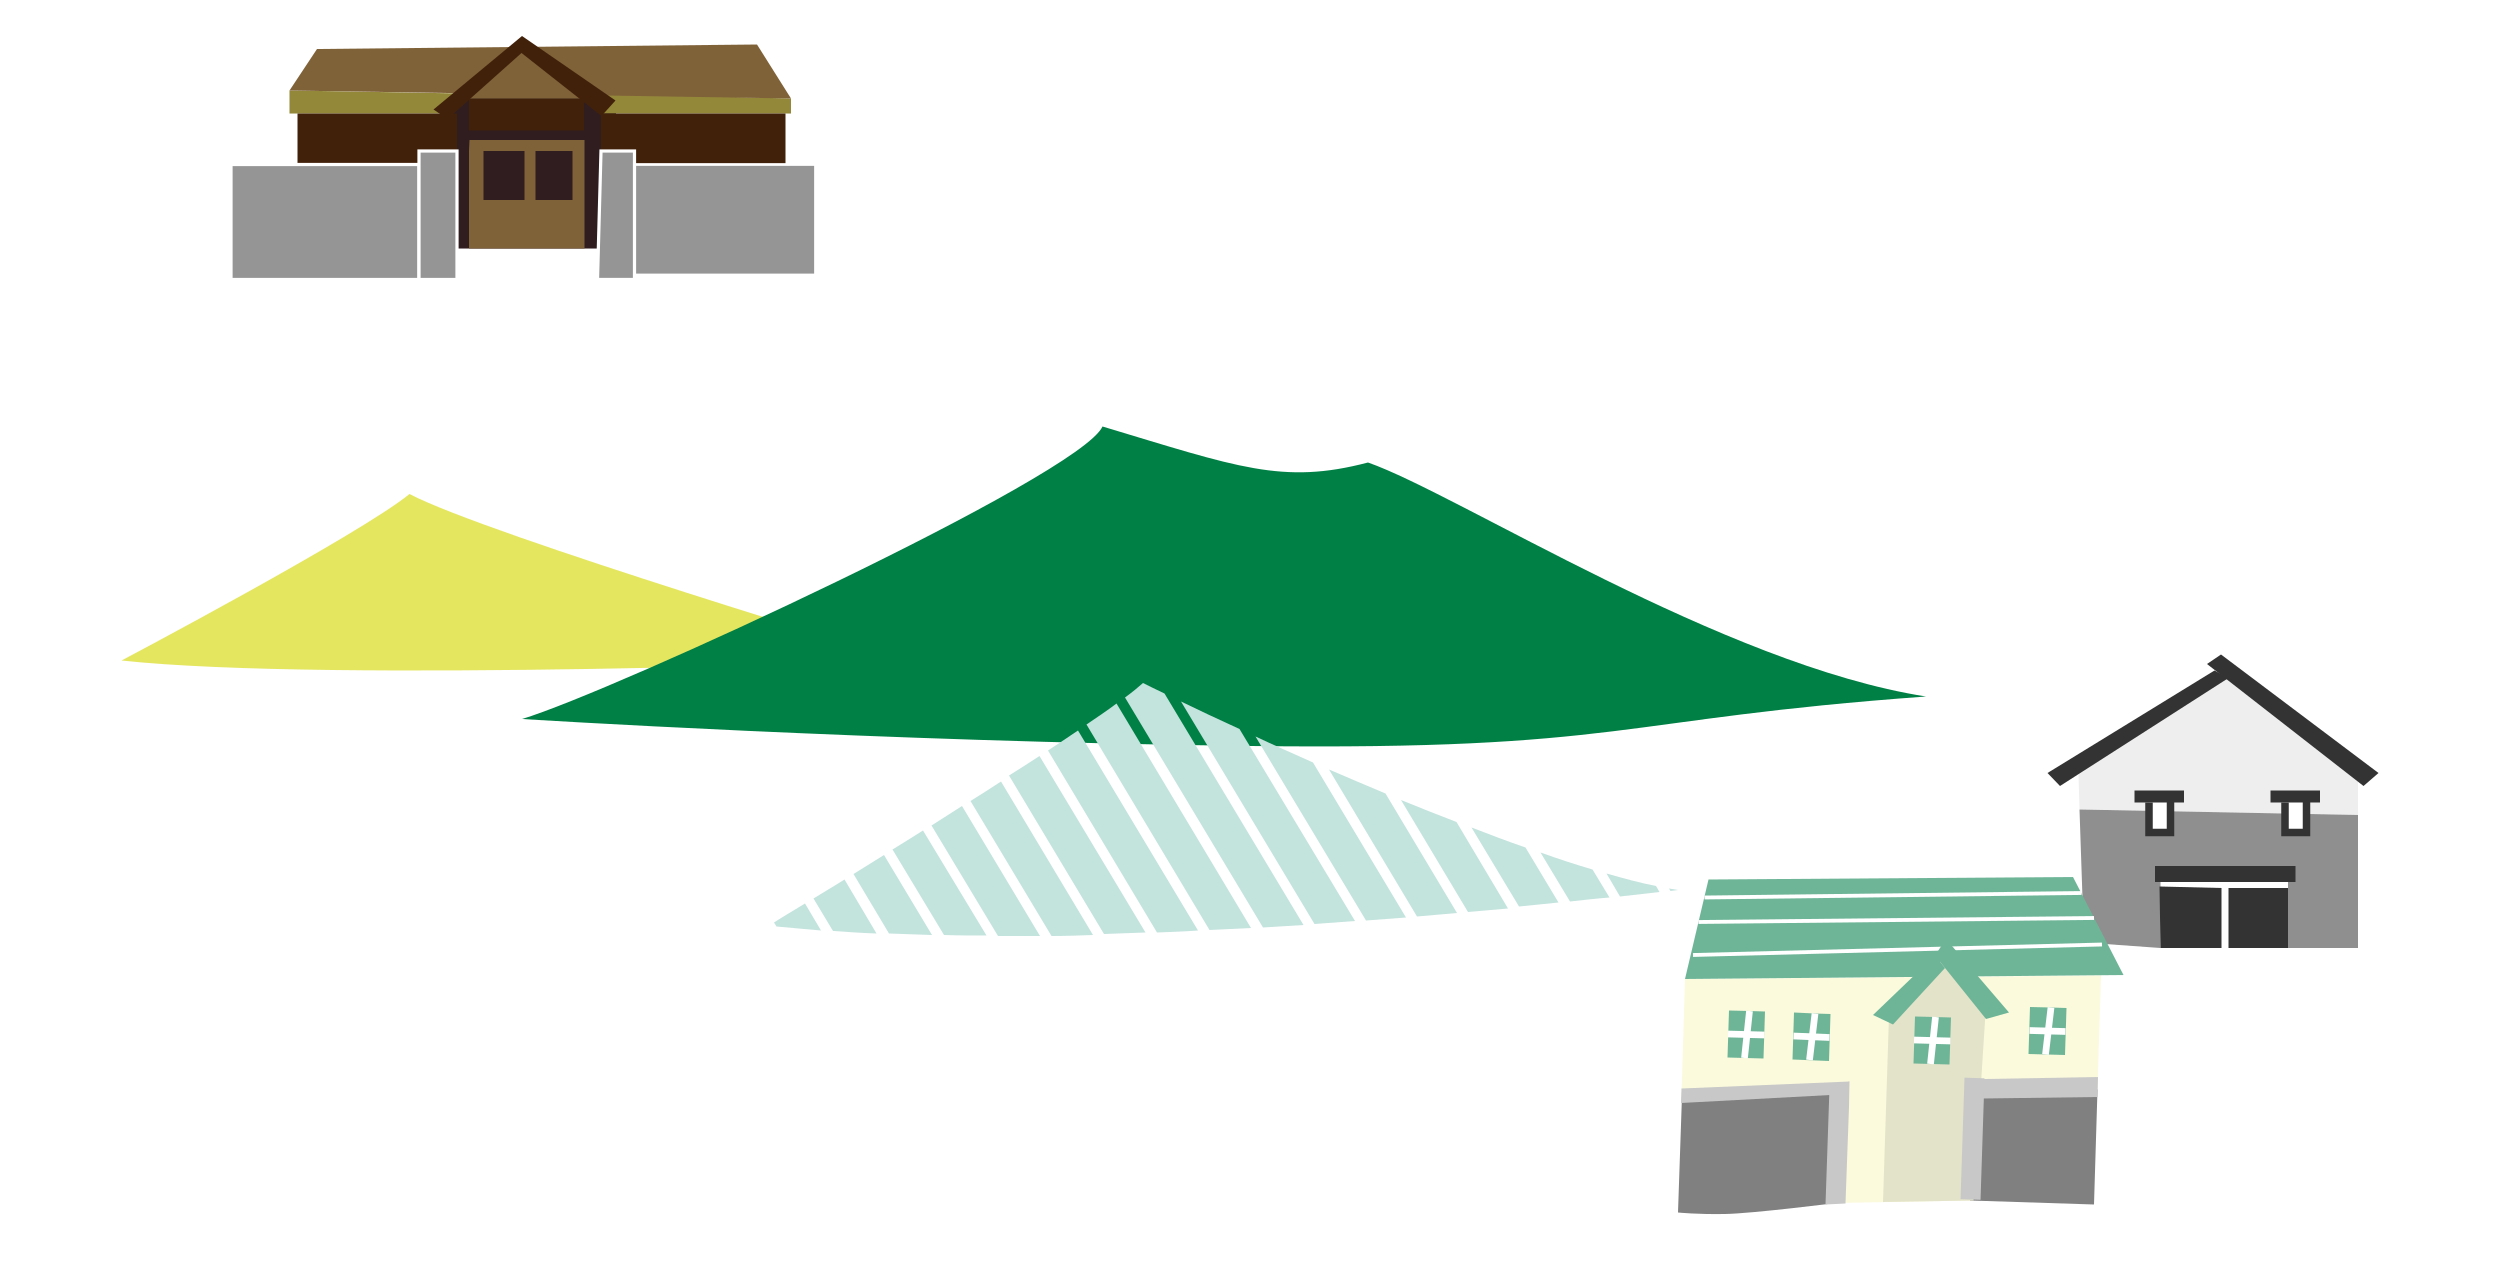 <?xml version="1.0" encoding="utf-8"?>
<!-- Generator: Adobe Illustrator 22.1.0, SVG Export Plug-In . SVG Version: 6.00 Build 0)  -->
<svg version="1.1" id="レイヤー_1" xmlns="http://www.w3.org/2000/svg" xmlns:xlink="http://www.w3.org/1999/xlink" x="0px"
	 y="0px" viewBox="0 0 500 257.5" style="enable-background:new 0 0 500 257.5;" xml:space="preserve">
<style type="text/css">
	.st0{fill:#EEEEEE;}
	.st1{fill:#333333;}
	.st2{fill:#8F8F90;}
	.st3{fill:#FFFFFF;stroke:#333333;stroke-width:1.5;stroke-miterlimit:10;}
	.st4{fill:#FBFADC;}
	.st5{fill:#6EB598;}
	.st6{fill:none;stroke:#FFFFFF;stroke-width:0.769;stroke-miterlimit:10;}
	.st7{fill:#808080;}
	.st8{fill:none;stroke:#FFFFFF;stroke-width:1.343;stroke-miterlimit:10;}
	.st9{fill:#E3E3C9;}
	.st10{fill:#C8C8C8;}
	.st11{fill:#E4E660;}
	.st12{fill:#008045;}
	.st13{fill:#C3E3DD;}
	.st14{fill:#2F1D1F;}
	.st15{fill:#93883A;}
	.st16{fill:#42210B;}
	.st17{fill:#959595;stroke:#FFFFFF;stroke-width:0.644;stroke-miterlimit:10;}
	.st18{fill:#806239;}
	.st19{fill:#959595;stroke:#FFFFFF;stroke-width:0.549;stroke-miterlimit:10;}
</style>
<g>
	<polygon class="st0" points="471.6,154.9 471.6,163 415.9,161.9 415.7,154.9 445.7,134.1 	"/>
	<polygon class="st1" points="442.9,134.1 445.7,135.6 412,157.2 409.5,154.6 	"/>
	<polygon class="st1" points="441.4,132.8 444.2,130.9 475.7,154.6 472.7,157.2 	"/>
	<polygon class="st2" points="471.6,163 471.6,189.6 457.6,189.6 457.6,174.9 432.1,175.4 432.1,189.6 416.8,188.5 415.9,161.9 	"/>
	<polyline class="st3" points="457,160.5 457,166.5 461.3,166.5 461.3,159.3 	"/>
	<polyline class="st3" points="429.8,160.5 429.8,166.5 434.1,166.5 434.1,159.3 	"/>
	<rect x="431" y="173.2" class="st1" width="28.1" height="3.2"/>
	<polygon class="st1" points="432.1,189.6 444.3,189.6 444.3,177.6 431.9,177.3 	"/>
	<rect x="445.7" y="177.6" class="st1" width="11.9" height="12"/>
	<rect x="454.1" y="158.1" class="st1" width="9.9" height="2.4"/>
	<rect x="426.9" y="158.1" class="st1" width="9.9" height="2.4"/>
</g>
<g>
	<polygon class="st4" points="420.2,195.1 419.5,217.9 395.4,217.1 394,240.1 367.2,240.6 367.5,217 336.3,219.1 337,195.8 	"/>
	<polygon class="st5" points="414.6,175.4 341.7,175.9 337,195.8 424.7,195 	"/>
	<line class="st6" x1="416.3" y1="178.6" x2="340.9" y2="179.5"/>
	<line class="st6" x1="418.8" y1="183.6" x2="339.7" y2="184.4"/>
	<line class="st6" x1="420.4" y1="188.9" x2="338.6" y2="191"/>
	<polygon class="st5" points="410.2,201.5 406,201.4 405.7,210.8 413,211 413.3,201.6 	"/>
	<polygon class="st7" points="419.5,217.9 418.8,240.9 394,240.1 395.4,217.1 	"/>
	<line class="st8" x1="410.2" y1="201.5" x2="409.1" y2="210.9"/>
	<line class="st8" x1="413.1" y1="206.3" x2="405.9" y2="206.1"/>
	<polygon class="st5" points="363,202.7 358.8,202.5 358.5,211.9 365.8,212.2 366.1,202.8 	"/>
	<line class="st8" x1="363" y1="202.7" x2="361.9" y2="212"/>
	<line class="st8" x1="365.9" y1="207.5" x2="358.7" y2="207.2"/>
	<polygon class="st5" points="349.9,202.2 345.8,202.1 345.5,211.5 352.7,211.7 353,202.3 	"/>
	<line class="st8" x1="349.9" y1="202.2" x2="348.9" y2="211.6"/>
	<line class="st8" x1="352.9" y1="207" x2="345.6" y2="206.8"/>
	<polygon class="st9" points="397.2,201.1 394.7,240.1 376.6,240.4 377.8,203.1 389.1,191.2 	"/>
	<polygon class="st5" points="389.2,187.8 387,191.1 397.2,203.8 401.8,202.5 	"/>
	<polygon class="st5" points="387,191.1 374.6,203 378.6,204.9 389,193.6 	"/>
	<polygon class="st5" points="387.1,203.4 383,203.3 382.7,212.7 389.9,212.9 390.2,203.5 	"/>
	<line class="st8" x1="387.1" y1="203.4" x2="386.1" y2="212.8"/>
	<line class="st8" x1="390.1" y1="208.2" x2="382.8" y2="208"/>
	<path class="st7" d="M367.2,240.6c0,0-16.6,2.1-22.2,2.2c-5.6,0.1-9.4-0.3-9.4-0.3l0.8-23.4l31.2-2.1L367.2,240.6z"/>
	<polygon class="st10" points="419.6,215.4 396.8,215.8 396.6,219.7 419.5,219.4 	"/>
	
		<rect x="382.2" y="225.9" transform="matrix(3.255463e-02 -1 1 3.255463e-02 153.764 614.677)" class="st10" width="24.3" height="4"/>
	<polygon class="st10" points="369.9,216.3 369.8,221.4 369.1,240.7 365.1,240.9 365.9,217.5 	"/>
	<polygon class="st10" points="369.9,216.3 336.3,217.7 336.2,220.6 367.9,218.9 	"/>
</g>
<path class="st11" d="M24.3,132.1c0,0,47.7-25.2,57.6-33.3c15.3,8.1,99,33.3,99,33.3S65.7,136.6,24.3,132.1z"/>
<path class="st12" d="M104.4,143.8c18-5.4,111.6-48.6,116.1-58.5c27,8.1,36,11.7,53.1,7.2c18,6.3,71.1,40.5,111.6,46.8
	c-62.1,4.5-60.3,10.8-135,9.9S104.4,143.8,104.4,143.8z"/>
<g>
	<path class="st13" d="M176.8,171c-2.1,1.3-4.2,2.6-6.1,3.8l7.1,11.9c2.8,0.1,5.7,0.2,8.6,0.3L176.8,171z"/>
	<path class="st13" d="M184.6,166.1c-2.1,1.3-4.1,2.6-6.1,3.8l10.3,17.1c2.8,0.1,5.6,0.1,8.5,0.1L184.6,166.1z"/>
	<path class="st13" d="M200.2,156.3c-2,1.3-4,2.6-6.1,3.9l16.2,27c2.8,0,5.5-0.1,8.3-0.2L200.2,156.3z"/>
	<path class="st13" d="M215.6,146.1c-1.9,1.3-3.9,2.6-6,4l21.8,36.4c2.7-0.1,5.5-0.2,8.2-0.4L215.6,146.1z"/>
	<path class="st13" d="M207.9,151.2c-2,1.3-4,2.6-6.1,3.9l19,31.7c2.7-0.1,5.5-0.2,8.3-0.3L207.9,151.2z"/>
	<path class="st13" d="M161,180.7c-2.8,1.7-5,3-6.2,3.8l0.5,0.8c2.9,0.3,5.9,0.5,8.9,0.8L161,180.7z"/>
	<path class="st13" d="M334.1,178.2c0.5-0.1,1-0.1,1.5-0.2c-0.6-0.1-1.2-0.2-1.8-0.3L334.1,178.2z"/>
	<path class="st13" d="M192.4,161.2c-2,1.3-4.1,2.6-6.1,3.9l13.3,22.1c2.8,0,5.6,0,8.4,0L192.4,161.2z"/>
	<path class="st13" d="M168.9,175.9c-2.2,1.4-4.3,2.6-6.2,3.8l3.9,6.5c2.9,0.2,5.8,0.4,8.7,0.5L168.9,175.9z"/>
	<path class="st13" d="M318.5,173.9c-3.4-1-6.8-2.1-10.4-3.4l5.9,9.8c2.7-0.3,5.3-0.6,7.9-0.8L318.5,173.9z"/>
	<path class="st13" d="M305.1,169.5c-3.5-1.2-7.2-2.6-10.8-4l9.5,15.8c2.7-0.3,5.3-0.5,7.9-0.8L305.1,169.5z"/>
	<path class="st13" d="M331.2,177.2c-3.1-0.6-6.4-1.5-9.9-2.5l2.7,4.6c2.6-0.3,5.3-0.6,7.9-0.9L331.2,177.2z"/>
	<path class="st13" d="M291.3,164.4c-3.7-1.4-7.4-2.9-11.1-4.4l13.4,22.4c2.7-0.2,5.3-0.5,8-0.7L291.3,164.4z"/>
	<path class="st13" d="M277.1,158.7c-3.8-1.6-7.6-3.2-11.3-4.8l17.6,29.4c2.7-0.2,5.3-0.5,8-0.7L277.1,158.7z"/>
	<path class="st13" d="M247.9,145.8c-4.4-2-8.4-3.9-11.7-5.5l26.7,44.5c2.7-0.2,5.4-0.4,8.1-0.6L247.9,145.8z"/>
	<path class="st13" d="M232.9,138.7c-1.7-0.8-3.1-1.5-4.3-2.1c-0.9,0.8-2.1,1.8-3.6,2.9l27.6,46c2.7-0.2,5.4-0.3,8.1-0.5
		L232.9,138.7z"/>
	<path class="st13" d="M223.3,140.7c-1.7,1.3-3.8,2.7-6,4.2l24.6,41.1c2.8-0.1,5.5-0.3,8.3-0.4L223.3,140.7z"/>
	<path class="st13" d="M262.6,152.5c-4-1.8-7.9-3.5-11.5-5.2l22.1,36.8c2.7-0.2,5.4-0.4,8-0.6L262.6,152.5z"/>
</g>
<g>
	<polygon class="st14" points="89.5,20.7 89.5,49.7 123.2,49.7 123.2,21.5 116.9,18.1 92.7,18.1 	"/>
	<polygon class="st15" points="57.9,18.1 57.9,22.7 88.7,22.7 92.7,18.7 	"/>
	<polygon class="st15" points="158.2,19.7 158.2,22.7 120.2,22.7 120.2,18.7 	"/>
	<rect x="59.5" y="22.7" class="st16" width="31.9" height="31.5"/>
	<rect x="120.2" y="22.7" class="st16" width="36.9" height="31.5"/>
	<rect x="46.2" y="32.9" class="st17" width="37.6" height="23"/>
	<rect x="93.8" y="19.7" class="st16" width="23" height="6.4"/>
	<polygon class="st18" points="93.9,28 116.9,28 116.9,30.2 93.8,30.2 	"/>
	<polygon class="st18" points="107.1,29.1 107.1,46.7 104.9,46.7 104.9,29.1 	"/>
	<polygon class="st18" points="93.8,30.2 93.8,49.7 116.9,49.7 116.9,30.2 114.5,30.2 114.5,40 96.7,40 96.7,30.2 	"/>
	<polygon class="st19" points="125.4,32.9 163.1,32.9 163.1,55 124.4,55 	"/>
	<rect x="83.8" y="30.2" class="st17" width="7.6" height="25.7"/>
	<polygon class="st17" points="120.2,30.2 126.9,30.2 126.9,55.9 119.5,55.9 	"/>
	<polygon class="st18" points="63.4,9.8 151.4,8.9 158.2,19.7 57.9,18.1 	"/>
	<polygon class="st18" points="92.7,19.7 118.2,19.7 104.4,8.9 	"/>
	<polygon class="st16" points="86.7,21.9 89.5,23.8 104.3,10.6 120.3,23.2 123.1,20.1 104.4,7.2 	"/>
</g>
</svg>
